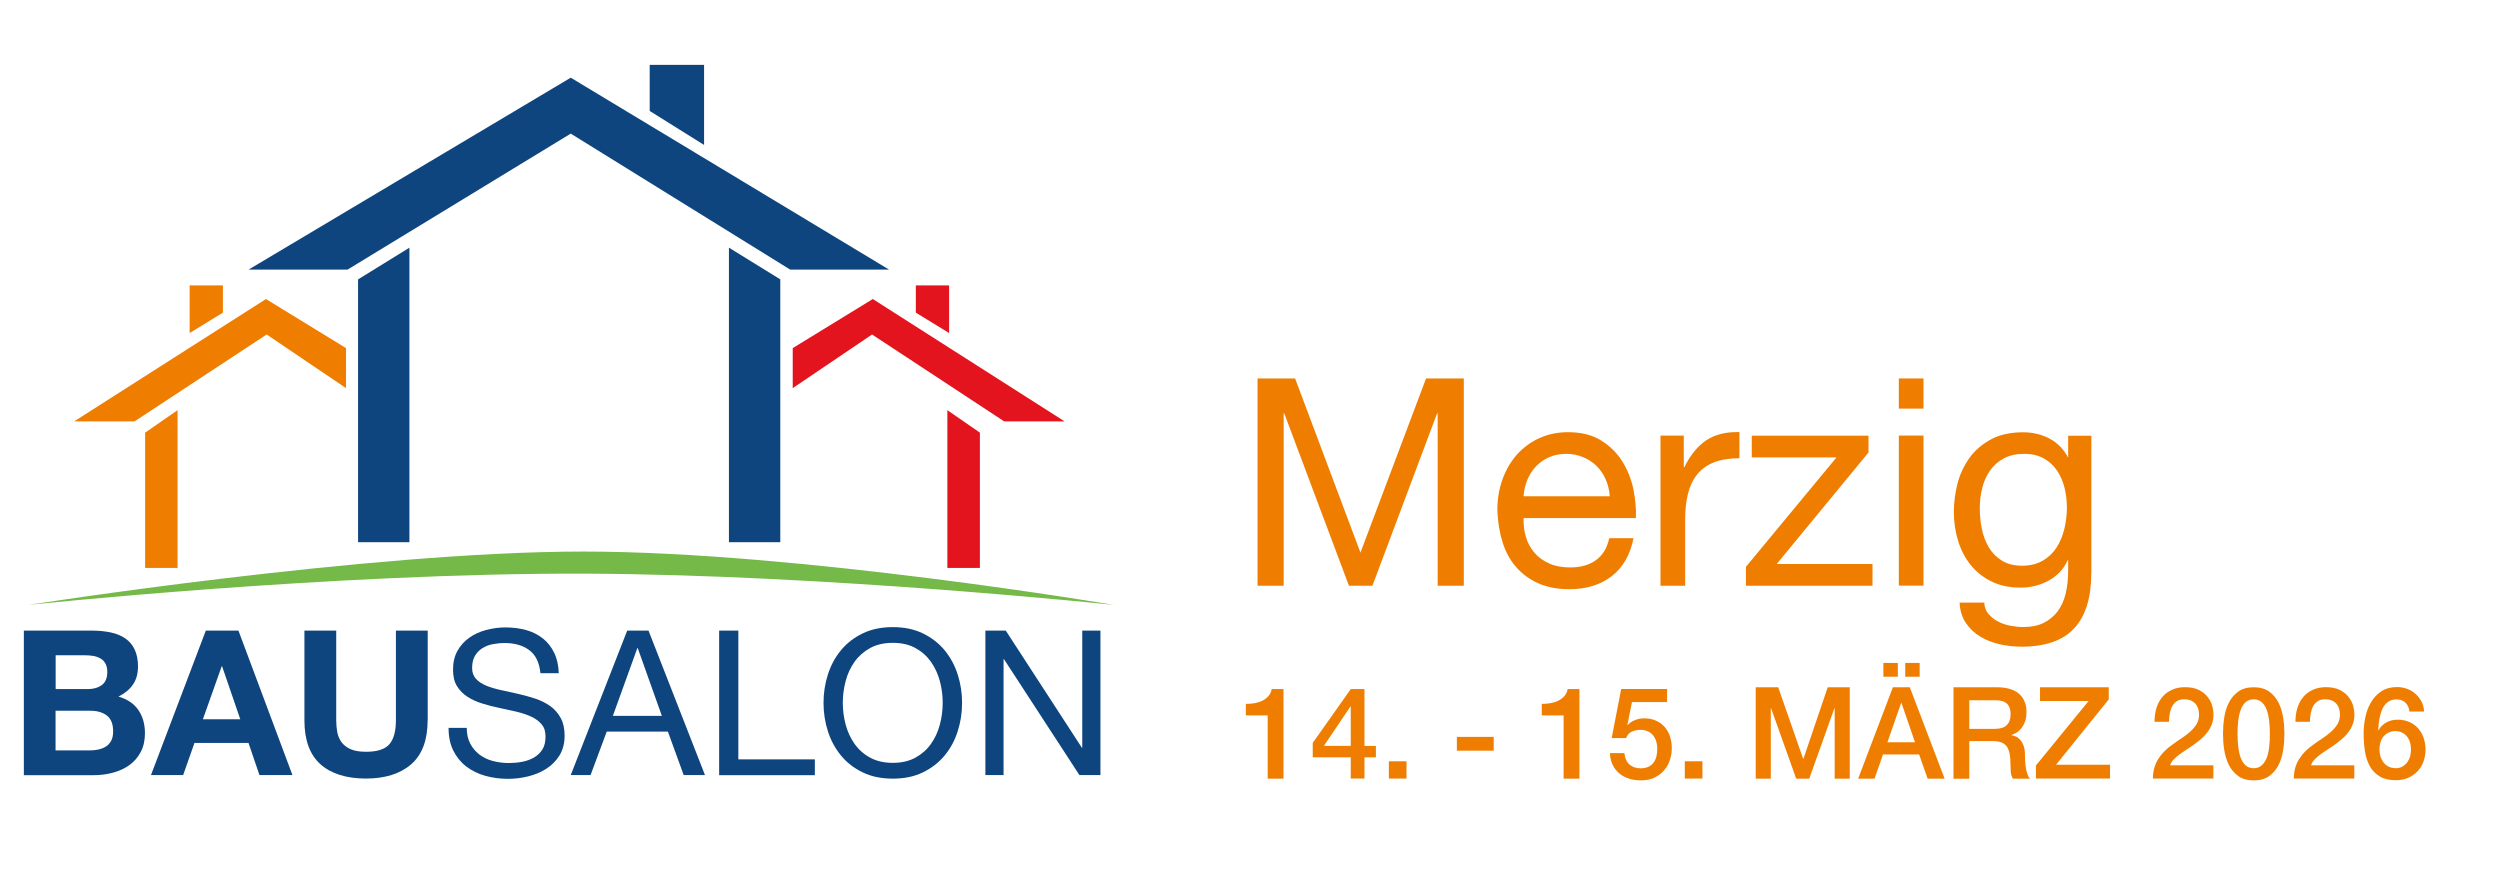<?xml version="1.0" encoding="UTF-8"?><svg id="Bausalon_Merzig" xmlns="http://www.w3.org/2000/svg" viewBox="0 0 273.55 96.73"><polygon points="71.09 12.14 71.09 7.1 77.04 7.1 77.04 15.86 71.09 12.14" fill="#0e457f"/><polygon points="27.2 29.5 38.03 29.5 62.45 14.62 86.46 29.5 97.28 29.5 62.45 8.5 27.2 29.5" fill="#0e457f"/><polygon points="44.8 27.1 39.18 30.57 39.18 59.33 44.8 59.33 44.8 27.1" fill="#0e457f"/><polygon points="79.76 27.1 85.38 30.57 85.38 59.33 79.76 59.33 79.76 27.1" fill="#0e457f"/><polygon points="37.86 38.09 37.86 42.47 29.18 36.6 14.72 46.11 8.11 46.11 29.1 32.72 37.86 38.09" fill="#ef7d00"/><polygon points="20.75 36.44 24.39 34.21 24.39 31.23 20.75 31.23 20.75 36.44" fill="#ef7d00"/><polygon points="86.74 38.09 86.74 42.47 95.42 36.6 109.88 46.11 116.49 46.11 95.5 32.72 86.74 38.09" fill="#e20e18" opacity=".97"/><polygon points="103.85 36.44 100.21 34.21 100.21 31.23 103.85 31.23 103.85 36.44" fill="#e20e18" opacity=".97"/><polygon points="103.66 44.88 107.22 47.34 107.22 62.14 103.66 62.14 103.66 44.88" fill="#e20e18" opacity=".97"/><polygon points="19.43 44.88 15.88 47.34 15.88 62.14 19.43 62.14 19.43 44.88" fill="#ef7d00"/><path d="M3.1,66.19s37.25-5.84,60.72-5.84,58.07,5.84,58.07,5.84c0,0-31.29-3.31-57.74-3.42-27.66-.11-61.05,3.42-61.05,3.42Z" fill="#71b743" opacity=".97"/><path d="M2.61,69h7.44c.75,0,1.44.07,2.06.2.62.13,1.15.35,1.59.65s.79.7,1.03,1.21.37,1.12.37,1.86c0,.78-.18,1.44-.55,1.98-.37.54-.9.98-1.59,1.32.97.28,1.7.77,2.18,1.47.48.7.72,1.55.72,2.54,0,.8-.16,1.49-.47,2.07-.31.58-.73,1.06-1.25,1.43-.52.37-1.12.64-1.79.82-.67.18-1.36.27-2.07.27H2.61v-15.81ZM6.09,75.4h3.52c.62,0,1.13-.15,1.53-.44s.6-.78.6-1.44c0-.37-.07-.67-.2-.91-.13-.24-.31-.42-.53-.55-.22-.13-.48-.23-.76-.28-.29-.05-.59-.08-.9-.08h-3.26v3.7ZM6.09,82.11h3.72c.34,0,.66-.03.97-.1.31-.07.58-.18.82-.33s.42-.37.57-.63c.14-.27.21-.61.21-1.02,0-.81-.23-1.39-.69-1.74s-1.06-.52-1.82-.52h-3.79v4.34Z" fill="#0e457f"/><path d="M22.52,69h3.57l5.91,15.81h-3.61l-1.2-3.52h-5.91l-1.24,3.52h-3.52l6-15.81ZM22.19,78.7h4.1l-1.99-5.8h-.04l-2.06,5.8Z" fill="#0e457f"/><path d="M46.79,78.84c0,2.14-.6,3.74-1.79,4.78s-2.85,1.57-4.96,1.57-3.8-.52-4.97-1.56c-1.17-1.04-1.76-2.64-1.76-4.8v-9.83h3.48v9.83c0,.43.04.85.11,1.26.07.41.23.78.46,1.11.24.32.57.58.99.77s.99.29,1.69.29c1.24,0,2.1-.28,2.57-.83.47-.55.71-1.42.71-2.6v-9.83h3.48v9.83Z" fill="#0e457f"/><path d="M59.13,73.63c-.12-1.15-.53-1.99-1.23-2.5-.7-.52-1.6-.77-2.69-.77-.44,0-.88.05-1.31.13s-.81.24-1.14.45c-.33.21-.6.49-.8.84s-.3.79-.3,1.31c0,.49.14.89.43,1.2s.67.55,1.15.75c.48.19,1.02.35,1.63.48.61.13,1.23.26,1.86.41s1.26.32,1.86.52,1.14.47,1.62.81c.47.34.85.77,1.14,1.3.29.52.43,1.17.43,1.94,0,.84-.19,1.56-.56,2.16-.38.6-.86,1.09-1.45,1.46-.59.38-1.25.65-1.98.83-.73.18-1.46.27-2.18.27-.89,0-1.72-.11-2.51-.33-.79-.22-1.48-.56-2.08-1.02s-1.07-1.04-1.42-1.74c-.35-.7-.52-1.53-.52-2.49h1.99c0,.67.13,1.25.39,1.74.26.49.6.88,1.02,1.2.42.31.91.55,1.46.69s1.13.22,1.74.22c.47,0,.95-.04,1.43-.13.48-.09.91-.24,1.3-.46.38-.22.69-.51.93-.88s.35-.85.35-1.43-.14-1-.43-1.34c-.29-.34-.67-.62-1.14-.84-.47-.22-1.01-.39-1.62-.54-.61-.14-1.23-.28-1.86-.41-.64-.13-1.26-.29-1.86-.48-.61-.18-1.15-.43-1.63-.74-.48-.31-.86-.7-1.15-1.17-.29-.47-.43-1.07-.43-1.79,0-.8.16-1.49.49-2.07.32-.58.76-1.06,1.3-1.44.54-.38,1.15-.66,1.84-.84.69-.18,1.39-.28,2.11-.28.81,0,1.56.1,2.26.29.69.19,1.3.5,1.82.91.52.41.93.93,1.24,1.56.31.63.48,1.38.51,2.25h-1.99Z" fill="#0e457f"/><path d="M68.63,69h2.33l6.18,15.81h-2.33l-1.73-4.76h-6.69l-1.77,4.76h-2.17l6.18-15.81ZM67.06,78.33h5.36l-2.64-7.42h-.04l-2.68,7.42Z" fill="#0e457f"/><path d="M78.69,69h2.1v14.09h8.37v1.73h-10.47v-15.81Z" fill="#0e457f"/><path d="M90.59,73.8c.32-1,.79-1.88,1.43-2.65.63-.77,1.42-1.38,2.37-1.84.94-.46,2.04-.69,3.3-.69s2.36.23,3.3.69c.94.46,1.73,1.07,2.37,1.84.63.77,1.11,1.65,1.43,2.65s.48,2.03.48,3.11-.16,2.11-.48,3.11-.79,1.88-1.43,2.65c-.64.77-1.43,1.38-2.37,1.84-.94.46-2.04.69-3.3.69s-2.36-.23-3.3-.69c-.95-.46-1.74-1.07-2.37-1.84-.63-.77-1.11-1.65-1.43-2.65s-.48-2.03-.48-3.11.16-2.11.48-3.11ZM92.53,79.28c.21.78.53,1.48.97,2.11.44.62,1.01,1.13,1.71,1.51.69.38,1.52.57,2.48.57s1.79-.19,2.48-.57c.69-.38,1.26-.88,1.7-1.51.44-.62.77-1.33.97-2.11.21-.78.31-1.57.31-2.38s-.1-1.59-.31-2.37c-.21-.78-.53-1.48-.97-2.11-.44-.62-1.01-1.13-1.7-1.51-.69-.38-1.52-.57-2.48-.57s-1.79.19-2.48.57c-.69.38-1.26.88-1.71,1.51-.44.62-.77,1.33-.97,2.11-.21.78-.31,1.57-.31,2.37s.1,1.59.31,2.38Z" fill="#0e457f"/><path d="M107.81,69h2.24l8.33,12.82h.04v-12.82h1.99v15.81h-2.3l-8.26-12.69h-.04v12.69h-1.99v-15.81Z" fill="#0e457f"/><path d="M137.58,41.41h4.13l7.15,19.06,7.18-19.06h4.13v22.68h-2.86v-18.87h-.06l-7.08,18.87h-2.57l-7.08-18.87h-.06v18.87h-2.86v-22.68Z" fill="#ef7d00"/><path d="M178.74,58.88c-.36,1.82-1.15,3.21-2.38,4.16-1.23.95-2.77,1.43-4.64,1.43-1.31,0-2.45-.22-3.41-.65-.96-.43-1.77-1.03-2.43-1.79s-1.15-1.67-1.48-2.73c-.33-1.06-.51-2.21-.56-3.46,0-1.23.19-2.37.57-3.41.38-1.05.92-1.95,1.6-2.72.69-.76,1.5-1.35,2.45-1.78.94-.42,1.97-.64,3.1-.64,1.46,0,2.67.3,3.64.91s1.74,1.37,2.32,2.3c.58.93.98,1.95,1.21,3.05.22,1.1.31,2.15.27,3.14h-12.29c-.02.72.06,1.4.25,2.05.19.65.5,1.22.92,1.72s.96.89,1.62,1.19c.66.3,1.43.44,2.32.44,1.12,0,2.05-.26,2.8-.79.74-.53,1.23-1.33,1.46-2.41h2.67ZM176.14,54.3c-.04-.64-.19-1.24-.43-1.81-.24-.57-.57-1.06-.99-1.48-.41-.41-.9-.74-1.48-.98-.57-.24-1.19-.37-1.84-.37-.7,0-1.33.12-1.89.37-.56.24-1.04.58-1.44,1-.4.42-.72.92-.95,1.48-.23.56-.37,1.16-.41,1.79h9.43Z" fill="#ef7d00"/><path d="M181.7,47.66h2.54v3.46h.06c.66-1.33,1.46-2.32,2.41-2.95s2.16-.93,3.62-.89v2.86c-1.08,0-2,.15-2.76.44-.76.3-1.38.73-1.84,1.3-.47.57-.81,1.27-1.02,2.1-.21.83-.32,1.76-.32,2.8v7.31h-2.7v-16.42Z" fill="#ef7d00"/><path d="M191.04,62.02l9.91-11.97h-9.27v-2.38h12.77v1.84l-10.04,12.2h10.48v2.38h-13.85v-2.06Z" fill="#ef7d00"/><path d="M210.47,44.71h-2.7v-3.3h2.7v3.3ZM207.77,47.66h2.7v16.42h-2.7v-16.42Z" fill="#ef7d00"/><path d="M228.83,62.69c0,2.69-.62,4.71-1.86,6.05-1.24,1.34-3.16,2.02-5.76,2.02-.76,0-1.54-.08-2.33-.25-.79-.17-1.51-.44-2.16-.83-.65-.38-1.18-.88-1.6-1.49-.42-.61-.66-1.37-.7-2.25h2.7c.02.49.17.9.46,1.24.29.34.63.61,1.05.83.41.21.86.37,1.35.46s.95.14,1.4.14c.89,0,1.64-.15,2.25-.46.61-.31,1.12-.73,1.53-1.27.4-.54.69-1.19.87-1.95s.27-1.61.27-2.54v-1.08h-.06c-.23.51-.53.95-.89,1.32-.36.37-.77.68-1.22.92-.46.24-.94.43-1.46.56s-1.03.19-1.54.19c-1.23,0-2.3-.22-3.21-.67-.91-.44-1.67-1.05-2.29-1.81-.61-.76-1.07-1.65-1.38-2.65-.31-1.01-.46-2.07-.46-3.19,0-.97.13-1.97.38-2.99.25-1.02.68-1.95,1.27-2.8.59-.85,1.38-1.54,2.35-2.08.97-.54,2.17-.81,3.59-.81,1.04,0,1.99.23,2.86.68.87.46,1.55,1.14,2.03,2.05h.03v-2.35h2.54v15.02ZM223.54,61.34c.62-.37,1.13-.86,1.51-1.46s.66-1.29.84-2.05c.18-.76.27-1.52.27-2.29,0-.72-.08-1.43-.25-2.13-.17-.7-.44-1.33-.81-1.89-.37-.56-.85-1.01-1.45-1.35-.59-.34-1.31-.51-2.16-.51s-1.61.16-2.22.49c-.62.33-1.12.77-1.51,1.32-.39.55-.68,1.19-.86,1.91-.18.72-.27,1.47-.27,2.26,0,.74.07,1.48.22,2.22.15.74.4,1.41.76,2.02s.84,1.09,1.43,1.46c.59.37,1.33.56,2.22.56s1.65-.19,2.27-.56Z" fill="#ef7d00"/><path d="M136.33,77.02c.33,0,.66-.03.97-.08.31-.06.6-.15.85-.28.25-.13.47-.3.65-.5.18-.21.3-.46.35-.76h1.29v9.8h-1.73v-6.92h-2.39v-1.26Z" fill="#ef7d00"/><path d="M150.55,82.87h-1.25v2.32h-1.5v-2.32h-4.16v-1.58l4.16-5.89h1.5v6.22h1.25v1.26ZM144.86,81.61h2.94v-4.31h-.03l-2.91,4.31Z" fill="#ef7d00"/><path d="M151.97,83.3h1.93v1.89h-1.93v-1.89Z" fill="#ef7d00"/><path d="M159.41,80.63h4.03v1.51h-4.03v-1.51Z" fill="#ef7d00"/><path d="M168.71,77.02c.33,0,.66-.03.97-.08.31-.06.6-.15.85-.28.25-.13.47-.3.65-.5.18-.21.3-.46.35-.76h1.29v9.8h-1.73v-6.92h-2.39v-1.26Z" fill="#ef7d00"/><path d="M177.39,75.39h5.02v1.43h-3.84l-.5,2.49.03.03c.21-.24.48-.43.81-.55.33-.13.65-.19.98-.19.48,0,.91.08,1.29.25.38.16.7.39.96.69s.46.64.59,1.04c.13.4.2.84.2,1.3,0,.39-.06.8-.19,1.21-.12.42-.32.79-.6,1.13-.27.34-.62.62-1.05.84s-.93.33-1.53.33c-.47,0-.91-.06-1.31-.19-.4-.13-.76-.31-1.06-.57-.3-.25-.55-.56-.73-.93-.18-.37-.28-.8-.3-1.29h1.58c.05.53.23.94.54,1.23.31.28.73.43,1.25.43.33,0,.61-.06.85-.17.23-.11.42-.27.56-.46.14-.2.25-.42.31-.69.06-.26.09-.54.09-.84,0-.27-.04-.53-.11-.78-.07-.25-.19-.46-.33-.65-.15-.19-.34-.34-.58-.45s-.51-.17-.82-.17c-.33,0-.65.06-.94.19-.29.13-.5.36-.63.71h-1.58l1.04-5.36Z" fill="#ef7d00"/><path d="M184.35,83.3h1.93v1.89h-1.93v-1.89Z" fill="#ef7d00"/><path d="M192.13,75.2h2.44l2.73,7.83h.03l2.66-7.83h2.41v10h-1.65v-7.71h-.03l-2.75,7.71h-1.43l-2.75-7.71h-.03v7.71h-1.65v-10Z" fill="#ef7d00"/><path d="M207.13,75.2h1.84l3.81,10h-1.86l-.93-2.65h-3.95l-.93,2.65h-1.79l3.8-10ZM206.08,74.05v-1.51h1.58v1.51h-1.58ZM206.52,81.22h3.02l-1.48-4.3h-.04l-1.5,4.3ZM210.05,72.54v1.51h-1.58v-1.51h1.58Z" fill="#ef7d00"/><path d="M213.74,75.2h4.73c1.09,0,1.91.24,2.45.71.54.48.82,1.14.82,1.99,0,.48-.07.87-.21,1.18-.14.31-.3.56-.49.76s-.37.33-.55.41c-.18.08-.31.14-.4.17v.03c.15.02.31.07.48.14.17.07.33.19.48.36.15.16.27.38.37.64s.15.59.15.98c0,.59.04,1.12.13,1.6.09.48.22.82.41,1.03h-1.86c-.13-.21-.21-.45-.23-.71-.02-.26-.03-.51-.03-.76,0-.46-.03-.85-.08-1.18-.06-.33-.16-.61-.3-.83-.15-.22-.35-.38-.6-.48s-.58-.15-.98-.15h-2.55v4.12h-1.73v-10ZM215.47,79.75h2.84c.55,0,.98-.13,1.26-.4.29-.27.43-.66.43-1.2,0-.32-.05-.58-.14-.78s-.22-.36-.38-.47c-.16-.11-.35-.19-.55-.22-.21-.04-.42-.06-.64-.06h-2.81v3.12Z" fill="#ef7d00"/><path d="M223.21,75.2h7.53v1.33l-5.77,7.15h5.91v1.51h-8.11v-1.43l5.77-7.06h-5.32v-1.51Z" fill="#ef7d00"/><path d="M242.2,85.19h-6.63c0-.81.2-1.52.58-2.13.38-.61.9-1.13,1.55-1.58.31-.23.64-.46.98-.68.34-.22.66-.46.94-.71s.52-.52.71-.82c.18-.29.28-.63.29-1.02,0-.18-.02-.37-.06-.57s-.12-.39-.24-.56c-.12-.17-.29-.32-.5-.43-.21-.12-.49-.17-.83-.17-.31,0-.58.06-.78.19s-.37.3-.5.52-.22.48-.28.78c-.06.3-.09.62-.1.97h-1.58c0-.54.07-1.04.21-1.51.14-.46.36-.86.64-1.2s.64-.6,1.05-.79c.41-.19.89-.29,1.44-.29.59,0,1.09.1,1.48.29.4.2.72.44.96.74.24.3.42.62.52.97.1.35.15.68.15,1,0,.39-.06.75-.18,1.06s-.28.61-.49.88c-.2.27-.43.51-.69.73s-.53.43-.8.63c-.28.2-.55.38-.83.56s-.53.35-.77.53-.44.36-.62.55c-.18.19-.3.39-.36.61h4.73v1.43Z" fill="#ef7d00"/><path d="M246.6,75.2c.69,0,1.26.16,1.7.48.44.32.78.73,1.03,1.23.24.5.41,1.05.5,1.64.09.6.13,1.18.13,1.74s-.04,1.14-.13,1.74c-.09.6-.25,1.15-.5,1.65-.25.5-.59.91-1.03,1.23-.44.32-1,.48-1.7.48s-1.26-.16-1.7-.48c-.44-.32-.78-.73-1.03-1.23-.24-.5-.41-1.05-.5-1.65-.09-.6-.13-1.18-.13-1.74s.04-1.14.13-1.74c.09-.6.25-1.15.5-1.64.25-.5.59-.91,1.03-1.23.44-.32,1.01-.48,1.7-.48ZM246.6,84.06c.34,0,.63-.1.86-.3s.41-.47.55-.81c.13-.34.23-.74.28-1.2.06-.46.08-.94.08-1.46s-.03-1-.08-1.45c-.06-.45-.15-.85-.28-1.2-.13-.35-.32-.62-.55-.82-.23-.2-.52-.3-.86-.3s-.64.1-.87.3c-.23.2-.41.47-.54.82s-.23.74-.28,1.2c-.06.45-.08.94-.08,1.45s.03,1,.08,1.46c.06.46.15.86.28,1.2.13.34.31.61.54.81.23.2.52.3.87.3Z" fill="#ef7d00"/><path d="M257.62,85.19h-6.63c0-.81.2-1.52.58-2.13.38-.61.9-1.13,1.55-1.58.31-.23.64-.46.98-.68.34-.22.66-.46.94-.71s.52-.52.71-.82c.18-.29.28-.63.29-1.02,0-.18-.02-.37-.06-.57s-.12-.39-.24-.56c-.12-.17-.29-.32-.5-.43-.21-.12-.49-.17-.83-.17-.31,0-.58.06-.78.19s-.37.3-.5.52-.22.48-.28.78c-.06.3-.09.62-.1.97h-1.58c0-.54.07-1.04.21-1.51.14-.46.36-.86.64-1.2s.64-.6,1.05-.79c.41-.19.89-.29,1.44-.29.59,0,1.09.1,1.48.29.4.2.72.44.96.74.24.3.42.62.52.97.1.35.15.68.15,1,0,.39-.06.75-.18,1.06s-.28.61-.49.88c-.2.27-.43.51-.69.73s-.53.43-.8.63c-.28.2-.55.38-.83.56s-.53.35-.77.53-.44.36-.62.55c-.18.19-.3.39-.36.61h4.73v1.43Z" fill="#ef7d00"/><path d="M263.64,77.87c-.04-.4-.18-.73-.42-.97-.25-.25-.58-.37-.99-.37-.29,0-.53.05-.74.16s-.38.25-.53.43c-.14.18-.26.38-.35.61-.09.23-.16.47-.21.72-.06.25-.09.5-.12.75-.02.25-.04.48-.06.69l.03.03c.21-.39.51-.68.88-.88s.78-.29,1.21-.29c.48,0,.91.08,1.29.25.38.17.7.4.96.69.26.29.46.64.6,1.04.14.4.21.84.21,1.3s-.08.92-.23,1.32c-.15.41-.37.76-.66,1.06-.29.3-.63.54-1.03.71s-.84.25-1.32.25c-.71,0-1.3-.13-1.75-.4s-.82-.63-1.08-1.09c-.26-.46-.45-1-.55-1.62-.1-.62-.15-1.29-.15-2.01,0-.59.06-1.18.19-1.78.12-.6.33-1.14.62-1.63.29-.49.66-.89,1.13-1.2.47-.31,1.04-.46,1.73-.46.39,0,.75.07,1.1.2.34.13.65.31.91.55.26.23.48.51.65.84.17.33.26.69.28,1.09h-1.58ZM262.11,84.06c.29,0,.54-.06.75-.18.21-.12.39-.27.53-.46.14-.19.25-.4.32-.65.07-.25.1-.5.1-.76s-.03-.51-.1-.76-.18-.46-.32-.64c-.14-.18-.32-.33-.53-.44-.21-.11-.46-.17-.75-.17s-.54.05-.76.16c-.22.11-.4.25-.55.43s-.26.39-.33.64c-.07.24-.11.5-.11.77s.04.53.11.77c.07.24.19.46.33.65s.33.34.55.46c.22.11.47.17.76.17Z" fill="#ef7d00"/></svg>